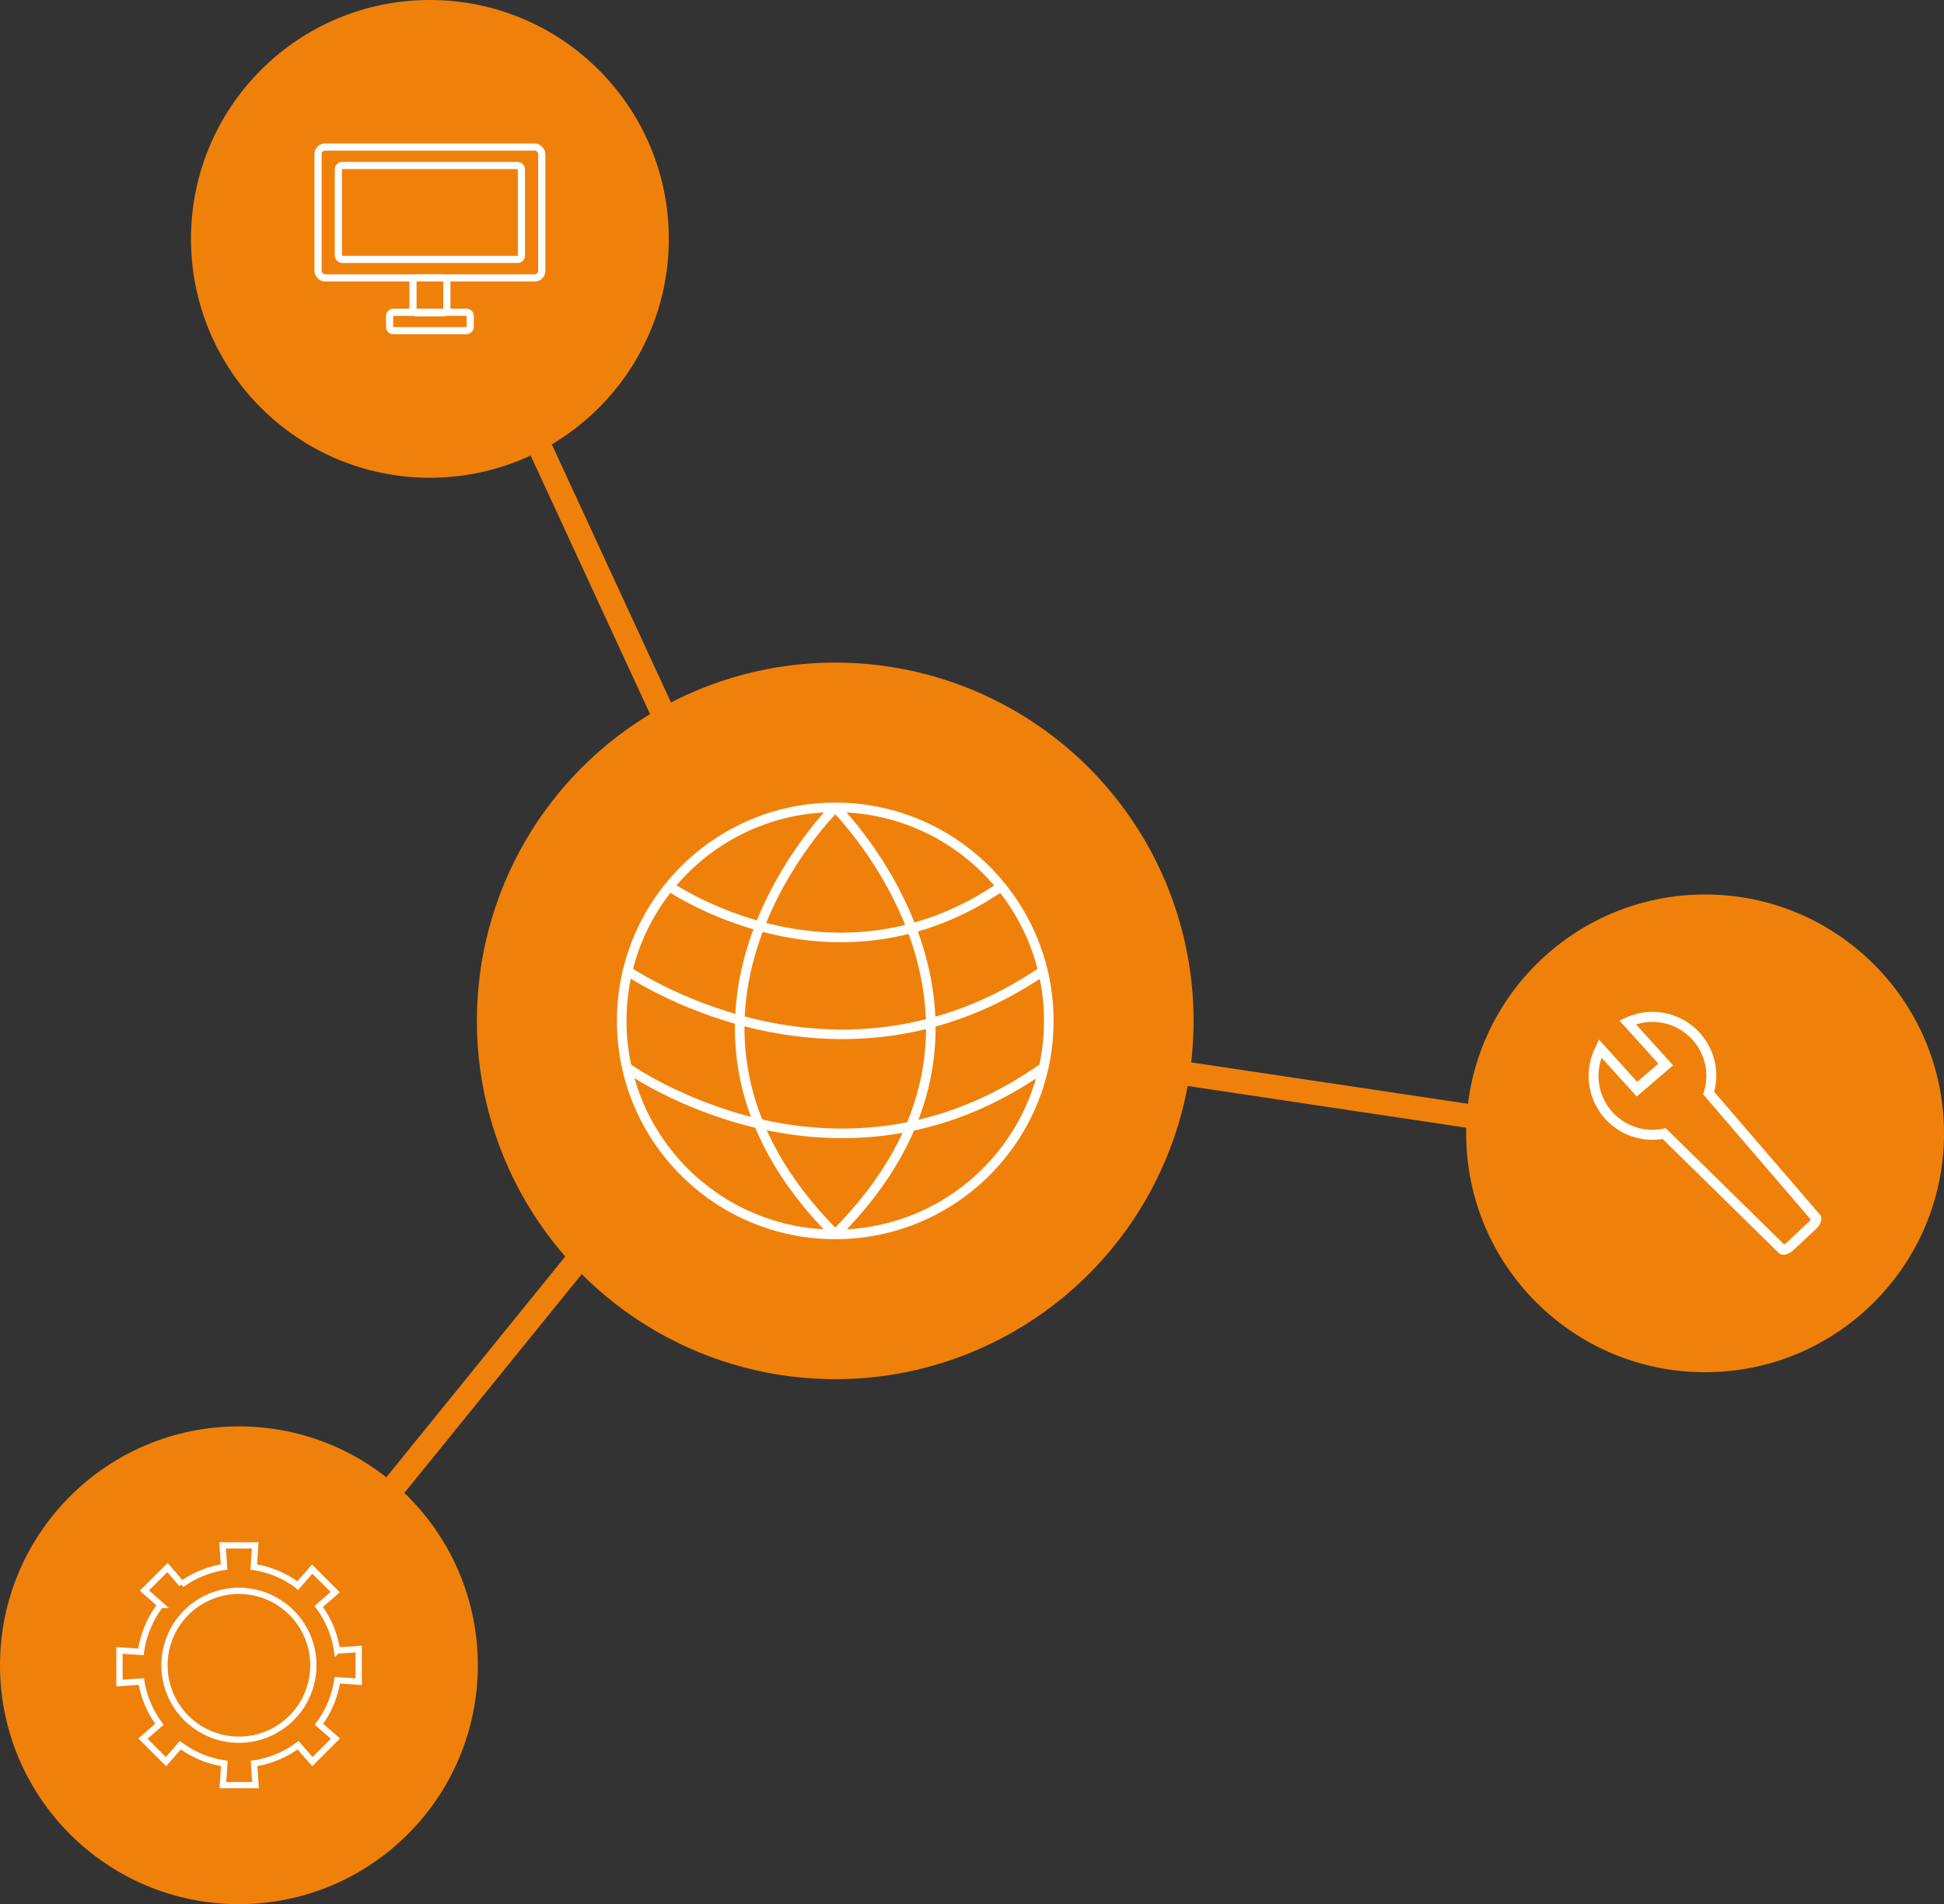 <svg xmlns="http://www.w3.org/2000/svg" viewBox="0 0 406.84 398.57"><rect x="0" y="0" width="406.84" height="398.57" fill="#333333" stroke="none"/><defs><style>.cls-1,.cls-2{fill:#ef810b;}.cls-1{stroke:#ef810b;stroke-linecap:round;stroke-width:5px;}.cls-1,.cls-3,.cls-5,.cls-6{stroke-miterlimit:10;}.cls-3,.cls-5,.cls-6{fill:none;stroke:#fff;}.cls-3{stroke-width:2px;}.cls-4{fill:#fff;}.cls-5{stroke-width:1.5px;}.cls-6{stroke-width:1.31px;}</style></defs><title>Middel 4</title><g id="Laag_2" data-name="Laag 2"><g id="Laag_1-2" data-name="Laag 1"><line class="cls-1" x1="139.13" y1="150.2" x2="113.44" y2="94.55"/><circle class="cls-2" cx="174.8" cy="213.69" r="75"/><circle class="cls-3" cx="174.8" cy="213.69" r="44.69"/><path class="cls-3" d="M174.8,169s-45,44.38,0,89.38"/><path class="cls-3" d="M174.8,169s45,44.38,0,89.38"/><path class="cls-3" d="M130.74,202.85s43.75,30.72,88.11,0"/><path class="cls-3" d="M131.38,223.58s43.11,30.72,86.83,0"/><path class="cls-3" d="M139.37,185.08s35.18,25.07,70.85,0"/><circle class="cls-2" cx="356.84" cy="237.23" r="50"/><path class="cls-4" d="M380.82,254.18l-22.08-25.65a13.11,13.11,0,0,0,.44-3.33,13.35,13.35,0,0,0-19-12.14l-1.25.58,8.14,9-4.44,3.81-8-8.85L334,219a13.37,13.37,0,0,0,11.85,19.58,13.12,13.12,0,0,0,2.1-.18l24.26,23.82a1.45,1.45,0,0,0,1.05.43,2.08,2.08,0,0,0,.78-.16,4.38,4.38,0,0,0,1.34-.87l4.63-4.34a3.41,3.41,0,0,0,1.18-2.1A1.37,1.37,0,0,0,380.82,254.18Zm-2.27,1.57-4.63,4.34a2.58,2.58,0,0,1-.54.39l-24-23.57h0l-.8-.78a10.93,10.93,0,0,1-2.76.36,11.3,11.3,0,0,1-10.64-15.08l7.36,8.11,7.6-6.53-7.74-8.55a11,11,0,0,1,3.42-.54,11.31,11.31,0,0,1,11.29,11.3,11.12,11.12,0,0,1-.69,3.84l1.52,1.76h0l21,24.45A2.18,2.18,0,0,1,378.55,255.75Z"/><circle class="cls-2" cx="89.97" cy="50" r="50"/><rect class="cls-5" x="66.56" y="30.78" width="46.82" height="27.39" rx="1.46"/><rect class="cls-5" x="70.81" y="34.64" width="38.31" height="19.66" rx="0.8"/><rect class="cls-5" x="86.31" y="58.27" width="7.31" height="7.09" rx="0.8" transform="translate(151.79 -28.15) rotate(90)"/><rect class="cls-5" x="88.04" y="58.85" width="3.86" height="16.88" rx="0.8" transform="translate(157.26 -22.68) rotate(90)"/><circle class="cls-2" cx="50" cy="348.57" r="50"/><path class="cls-6" d="M75.07,352v-6.82l-4.53.3a20.73,20.73,0,0,0-3.83-9.22l3.44-3-4.82-4.82-3,3.44A20.69,20.69,0,0,0,53.11,328l.3-4.53H46.59l.3,4.53A20.84,20.84,0,0,0,38,331.64l.05-.05-3-3.48-4.82,4.82,3.39,3a20.66,20.66,0,0,0-4.12,9.84l-4.5-.3v6.82l4.58-.31a20.6,20.6,0,0,0,3.78,8.94l-3.44,3,4.82,4.82,3-3.44a20.56,20.56,0,0,0,9.21,3.82l-.3,4.54h6.82l-.3-4.54a20.56,20.56,0,0,0,9.21-3.82l3,3.44,4.82-4.82-3.44-3a20.68,20.68,0,0,0,3.83-9.22ZM50,364.15a15.58,15.58,0,1,1,15.58-15.58A15.58,15.58,0,0,1,50,364.15Z"/><line class="cls-1" x1="121.45" y1="263.09" x2="82.86" y2="310.71"/><line class="cls-1" x1="246.72" y1="224.52" x2="307.34" y2="233.59"/></g></g></svg>